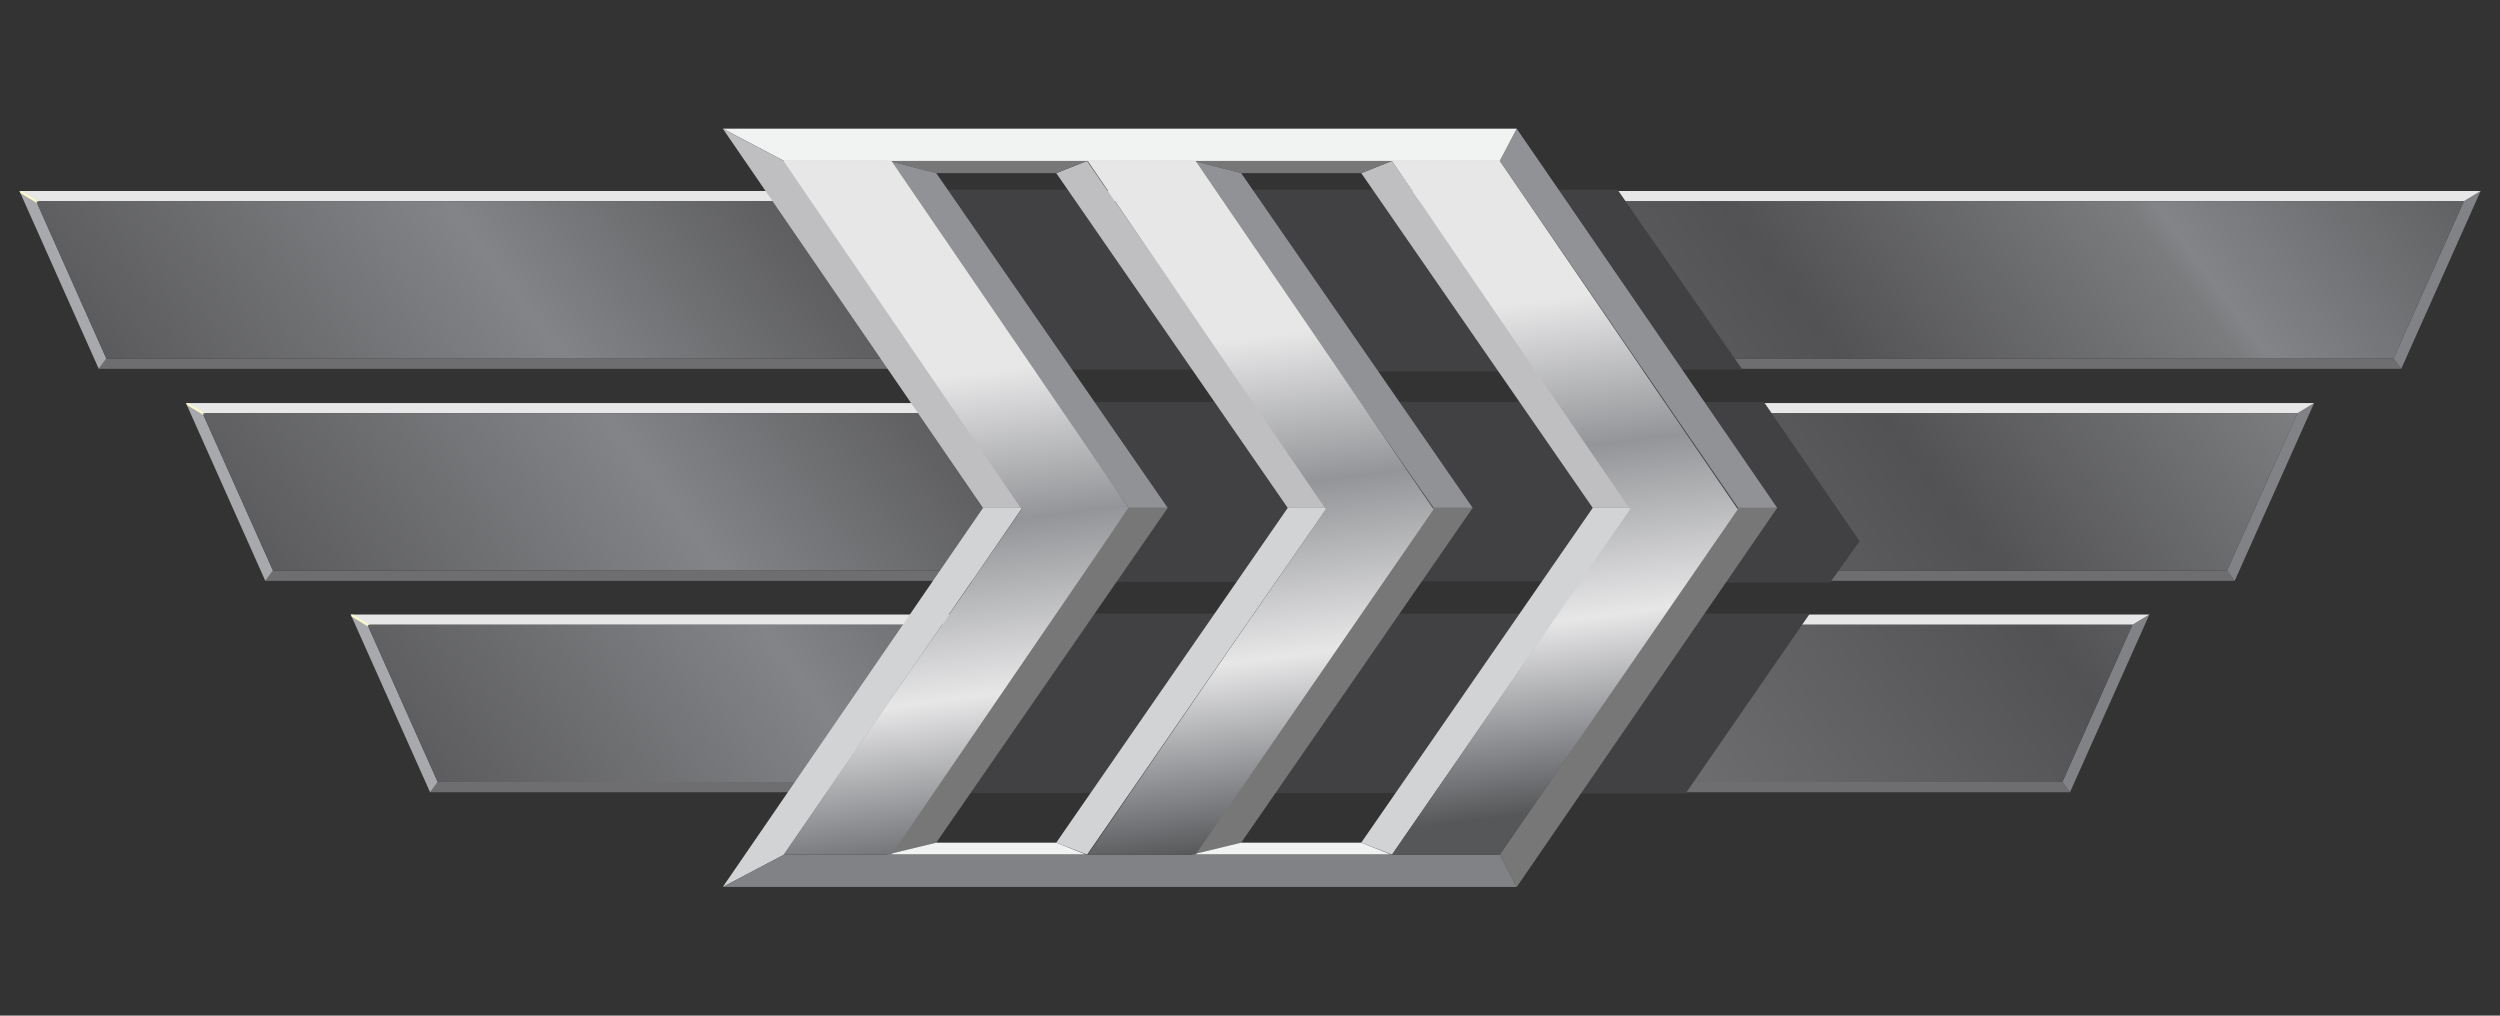 <?xml version="1.0" encoding="utf-8"?>
<!-- Generator: Adobe Illustrator 16.0.0, SVG Export Plug-In . SVG Version: 6.00 Build 0)  -->
<!DOCTYPE svg PUBLIC "-//W3C//DTD SVG 1.1//EN" "http://www.w3.org/Graphics/SVG/1.1/DTD/svg11.dtd">
<svg version="1.1" id="Layer_1" xmlns="http://www.w3.org/2000/svg" xmlns:xlink="http://www.w3.org/1999/xlink" x="0px" y="0px"
	 width="32px" height="13px" viewBox="0 0 32 13" enable-background="new 0 0 32 13" xml:space="preserve">
<rect x="0" y="0" width="32" height="13" fill="#333333" stroke="none"/>
<g>
	<g>
		<polygon fill="#6E6E71" points="30.637,4.589 30.736,4.721 1.264,4.721 1.361,4.589 		"/>
		<polygon fill="#818285" points="31.537,2.576 31.752,2.445 30.736,4.721 30.637,4.589 		"/>
		<linearGradient id="SVGID_1_" gradientUnits="userSpaceOnUse" x1="0.248" y1="2.445" x2="31.752" y2="2.445">
			<stop  offset="0" style="stop-color:#000000"/>
			<stop  offset="0.237" style="stop-color:#4A4B4C"/>
			<stop  offset="0.419" style="stop-color:#000000"/>
			<stop  offset="0.645" style="stop-color:#636466"/>
			<stop  offset="0.774" style="stop-color:#5E5F61"/>
			<stop  offset="1" style="stop-color:#000000"/>
		</linearGradient>
		<path fill="url(#SVGID_1_)" d="M0.249,2.445h31.503H0.249z"/>
		<polygon fill="#A8A9AC" points="1.361,4.589 1.264,4.721 0.249,2.445 0.464,2.576 		"/>
		<polygon fill="#E7E7E8" points="0.464,2.576 0.249,2.445 31.752,2.445 31.537,2.576 		"/>
		<linearGradient id="SVGID_2_" gradientUnits="userSpaceOnUse" x1="5.119" y1="11.332" x2="28.725" y2="-6.205">
			<stop  offset="0" style="stop-color:#525254"/>
			<stop  offset="0.194" style="stop-color:#838487"/>
			<stop  offset="0.344" style="stop-color:#525254"/>
			<stop  offset="0.484" style="stop-color:#6C6C6F"/>
			<stop  offset="0.64" style="stop-color:#525254"/>
			<stop  offset="0.78" style="stop-color:#7B7C7E"/>
			<stop  offset="0.79" style="stop-color:#838487"/>
			<stop  offset="0.968" style="stop-color:#4A4B4C"/>
		</linearGradient>
		<polygon fill="url(#SVGID_2_)" points="31.537,2.576 30.637,4.589 1.361,4.589 0.464,2.576 		"/>
		<polygon fill="#FAF7CB" points="0.494,2.579 0.493,2.577 0.281,2.447 0.251,2.447 0.262,2.472 0.478,2.603 0.466,2.579 		"/>
		<polygon fill="#6E6E71" points="28.506,7.303 28.604,7.435 3.396,7.435 3.494,7.303 		"/>
		<polygon fill="#818285" points="29.406,5.29 29.621,5.159 28.604,7.435 28.506,7.303 		"/>
		<path fill="#686868" d="M2.38,5.159h27.241H2.38z"/>
		<polygon fill="#A8A9AC" points="3.494,7.303 3.396,7.435 2.38,5.159 2.594,5.29 		"/>
		<polygon fill="#E7E7E8" points="2.594,5.29 2.38,5.159 29.621,5.159 29.406,5.29 		"/>
		<linearGradient id="SVGID_3_" gradientUnits="userSpaceOnUse" x1="6.418" y1="13.081" x2="30.024" y2="-4.457">
			<stop  offset="0" style="stop-color:#525254"/>
			<stop  offset="0.194" style="stop-color:#838487"/>
			<stop  offset="0.344" style="stop-color:#525254"/>
			<stop  offset="0.484" style="stop-color:#6C6C6F"/>
			<stop  offset="0.64" style="stop-color:#525254"/>
			<stop  offset="0.78" style="stop-color:#7B7C7E"/>
			<stop  offset="0.79" style="stop-color:#838487"/>
			<stop  offset="0.968" style="stop-color:#4A4B4C"/>
		</linearGradient>
		<polygon fill="url(#SVGID_3_)" points="29.406,5.29 28.506,7.303 3.494,7.303 2.594,5.29 		"/>
		<polygon fill="#FAF7CB" points="2.625,5.291 2.624,5.289 2.412,5.16 2.382,5.16 2.394,5.185 2.608,5.315 2.597,5.291 		"/>
		<polygon fill="#6E6E71" points="26.398,10.01 26.496,10.141 5.505,10.141 5.603,10.01 		"/>
		<polygon fill="#818285" points="27.295,7.997 27.512,7.866 26.496,10.141 26.398,10.01 		"/>
		<path fill="#686868" d="M4.489,7.866h23.022H4.489z"/>
		<polygon fill="#A8A9AC" points="5.603,10.01 5.505,10.141 4.489,7.866 4.704,7.997 		"/>
		<polygon fill="#E7E7E8" points="4.704,7.997 4.489,7.866 27.512,7.866 27.295,7.997 		"/>
		<linearGradient id="SVGID_4_" gradientUnits="userSpaceOnUse" x1="7.714" y1="14.826" x2="31.319" y2="-2.711">
			<stop  offset="0" style="stop-color:#525254"/>
			<stop  offset="0.194" style="stop-color:#838487"/>
			<stop  offset="0.344" style="stop-color:#525254"/>
			<stop  offset="0.484" style="stop-color:#6C6C6F"/>
			<stop  offset="0.64" style="stop-color:#525254"/>
			<stop  offset="0.78" style="stop-color:#7B7C7E"/>
			<stop  offset="0.79" style="stop-color:#838487"/>
			<stop  offset="0.968" style="stop-color:#4A4B4C"/>
		</linearGradient>
		<polygon fill="url(#SVGID_4_)" points="27.295,7.997 26.398,10.01 5.603,10.01 4.704,7.997 		"/>
		<polygon fill="#FAF7CB" points="4.733,7.999 4.732,7.998 4.519,7.867 4.49,7.867 4.501,7.892 4.716,8.023 4.705,7.999 		"/>
	</g>
	<g>
		<polygon fill="#414042" points="22.303,4.732 20.705,2.428 18.141,2.428 19.738,4.732 		"/>
		<polygon fill="#414042" points="22.578,5.145 20.014,5.145 21.238,6.927 20.859,7.456 23.426,7.456 23.803,6.927 		"/>
		<polygon fill="#414042" points="19.014,10.156 21.576,10.156 23.166,7.854 20.602,7.854 		"/>
		<polygon fill="#414042" points="19.539,4.756 17.965,2.428 15.401,2.428 16.974,4.756 		"/>
		<polygon fill="#414042" points="20.709,7.44 21.055,6.927 19.832,5.145 17.268,5.145 18.49,6.927 18.145,7.44 		"/>
		<polygon fill="#414042" points="17.854,7.854 16.257,10.148 18.822,10.148 20.418,7.854 		"/>
		<polygon fill="#414042" points="15.413,4.732 13.813,2.428 11.25,2.428 12.849,4.732 		"/>
		<polygon fill="#414042" points="16.544,7.448 16.885,6.953 15.679,5.145 13.114,5.145 14.339,6.927 13.979,7.448 		"/>
		<polygon fill="#414042" points="12.132,10.148 14.696,10.148 16.267,7.854 13.702,7.854 		"/>
	</g>
	<g>
		<polygon fill="#BFBFC1" points="20.889,6.501 20.387,6.501 17.424,2.216 17.816,2.06 		"/>
		<polygon fill="#777778" points="17.816,2.06 17.424,2.216 15.887,2.216 15.261,2.055 		"/>
		<polygon fill="#919295" points="15.261,2.055 15.887,2.216 18.85,6.501 18.35,6.501 		"/>
		<polygon fill="#D2D3D4" points="17.818,10.939 17.424,10.786 20.387,6.501 20.889,6.501 		"/>
		<polygon fill="#777778" points="18.35,6.501 18.85,6.501 15.887,10.786 15.254,10.939 		"/>
		<polygon fill="#F1F2F2" points="15.254,10.939 15.887,10.786 17.424,10.786 17.805,10.939 		"/>
		<polygon fill="#777778" points="22.248,6.501 22.748,6.501 19.414,11.353 19.197,10.939 		"/>
		<polygon fill="#919295" points="19.197,2.06 19.414,1.647 22.748,6.501 22.248,6.501 		"/>
		<g>
			<g enable-background="new    ">
				<g>
					<path fill="#707171" d="M9.252,1.647h6.26H9.252z"/>
				</g>
				<g>
					<path fill="#595A5A" d="M11.984,2.216l2.963,4.286L11.984,2.216z"/>
				</g>
				<g>
					<path fill="#808181" d="M13.52,10.786l2.963-4.284L13.52,10.786z"/>
				</g>
				<g>
					<path fill="#707171" d="M11.984,10.786h1.536H11.984z"/>
				</g>
				<g>
					<path fill="#808181" d="M9.252,11.353l3.331-4.851L9.252,11.353z"/>
				</g>
				<g>
					<polygon fill="#BFBFC1" points="16.985,6.501 16.483,6.501 13.52,2.216 13.914,2.06 					"/>
				</g>
				<g>
					<polygon fill="#777778" points="13.914,2.06 13.52,2.216 11.984,2.216 11.358,2.055 					"/>
				</g>
				<g>
					<polygon fill="#919295" points="11.358,2.055 11.984,2.216 14.947,6.501 14.446,6.501 					"/>
				</g>
				<polygon fill="#F1F2F2" points="15.512,1.647 13.155,1.647 9.252,1.647 10.036,2.06 13.938,2.06 15.295,2.06 19.197,2.06 
					19.414,1.647 				"/>
				<g>
					<polygon fill="#BFBFC1" points="13.083,6.501 12.583,6.501 9.252,1.647 10.036,2.06 					"/>
				</g>
				<g>
					<polygon fill="#D2D3D4" points="10.037,10.939 9.252,11.353 12.583,6.501 13.083,6.501 					"/>
				</g>
				<g>
					<polygon fill="#D2D3D4" points="13.915,10.939 13.52,10.786 16.483,6.501 16.985,6.501 					"/>
				</g>
				<g>
					<polygon fill="#777778" points="14.446,6.501 14.947,6.501 11.984,10.786 11.352,10.939 					"/>
				</g>
				<g>
					<polygon fill="#F1F2F2" points="11.352,10.939 11.984,10.786 13.52,10.786 13.901,10.939 					"/>
				</g>
				<polygon fill="#818285" points="19.197,10.939 15.295,10.939 13.938,10.939 10.037,10.939 9.252,11.353 13.155,11.353 
					15.512,11.353 19.414,11.353 				"/>
			</g>
		</g>
		<g>
			<linearGradient id="SVGID_5_" gradientUnits="userSpaceOnUse" x1="19.382" y1="3.674" x2="20.242" y2="10.363">
				<stop  offset="0.032" style="stop-color:#E7E7E8"/>
				<stop  offset="0.317" style="stop-color:#949598"/>
				<stop  offset="0.64" style="stop-color:#E7E7E8"/>
				<stop  offset="0.839" style="stop-color:#949598"/>
				<stop  offset="0.995" style="stop-color:#565759"/>
			</linearGradient>
			<polygon fill="url(#SVGID_5_)" points="19.197,2.06 22.244,6.519 19.197,10.939 17.818,10.939 20.865,6.519 17.816,2.06 			"/>
		</g>
		<g>
			<linearGradient id="SVGID_6_" gradientUnits="userSpaceOnUse" x1="15.55" y1="4.167" x2="16.41" y2="10.856">
				<stop  offset="0.032" style="stop-color:#E7E7E8"/>
				<stop  offset="0.317" style="stop-color:#949598"/>
				<stop  offset="0.64" style="stop-color:#E7E7E8"/>
				<stop  offset="0.839" style="stop-color:#949598"/>
				<stop  offset="0.995" style="stop-color:#565759"/>
			</linearGradient>
			<polygon fill="url(#SVGID_6_)" points="15.303,2.06 18.35,6.519 15.303,10.939 13.924,10.939 16.971,6.519 13.922,2.06 			"/>
		</g>
		<g>
			<linearGradient id="SVGID_7_" gradientUnits="userSpaceOnUse" x1="11.715" y1="4.66" x2="12.575" y2="11.349">
				<stop  offset="0.032" style="stop-color:#E7E7E8"/>
				<stop  offset="0.317" style="stop-color:#949598"/>
				<stop  offset="0.64" style="stop-color:#E7E7E8"/>
				<stop  offset="0.839" style="stop-color:#949598"/>
				<stop  offset="0.995" style="stop-color:#565759"/>
			</linearGradient>
			<polygon fill="url(#SVGID_7_)" points="11.41,2.06 14.446,6.501 11.41,10.939 10.03,10.939 13.077,6.519 10.028,2.06 			"/>
		</g>
	</g>
</g>
</svg>
